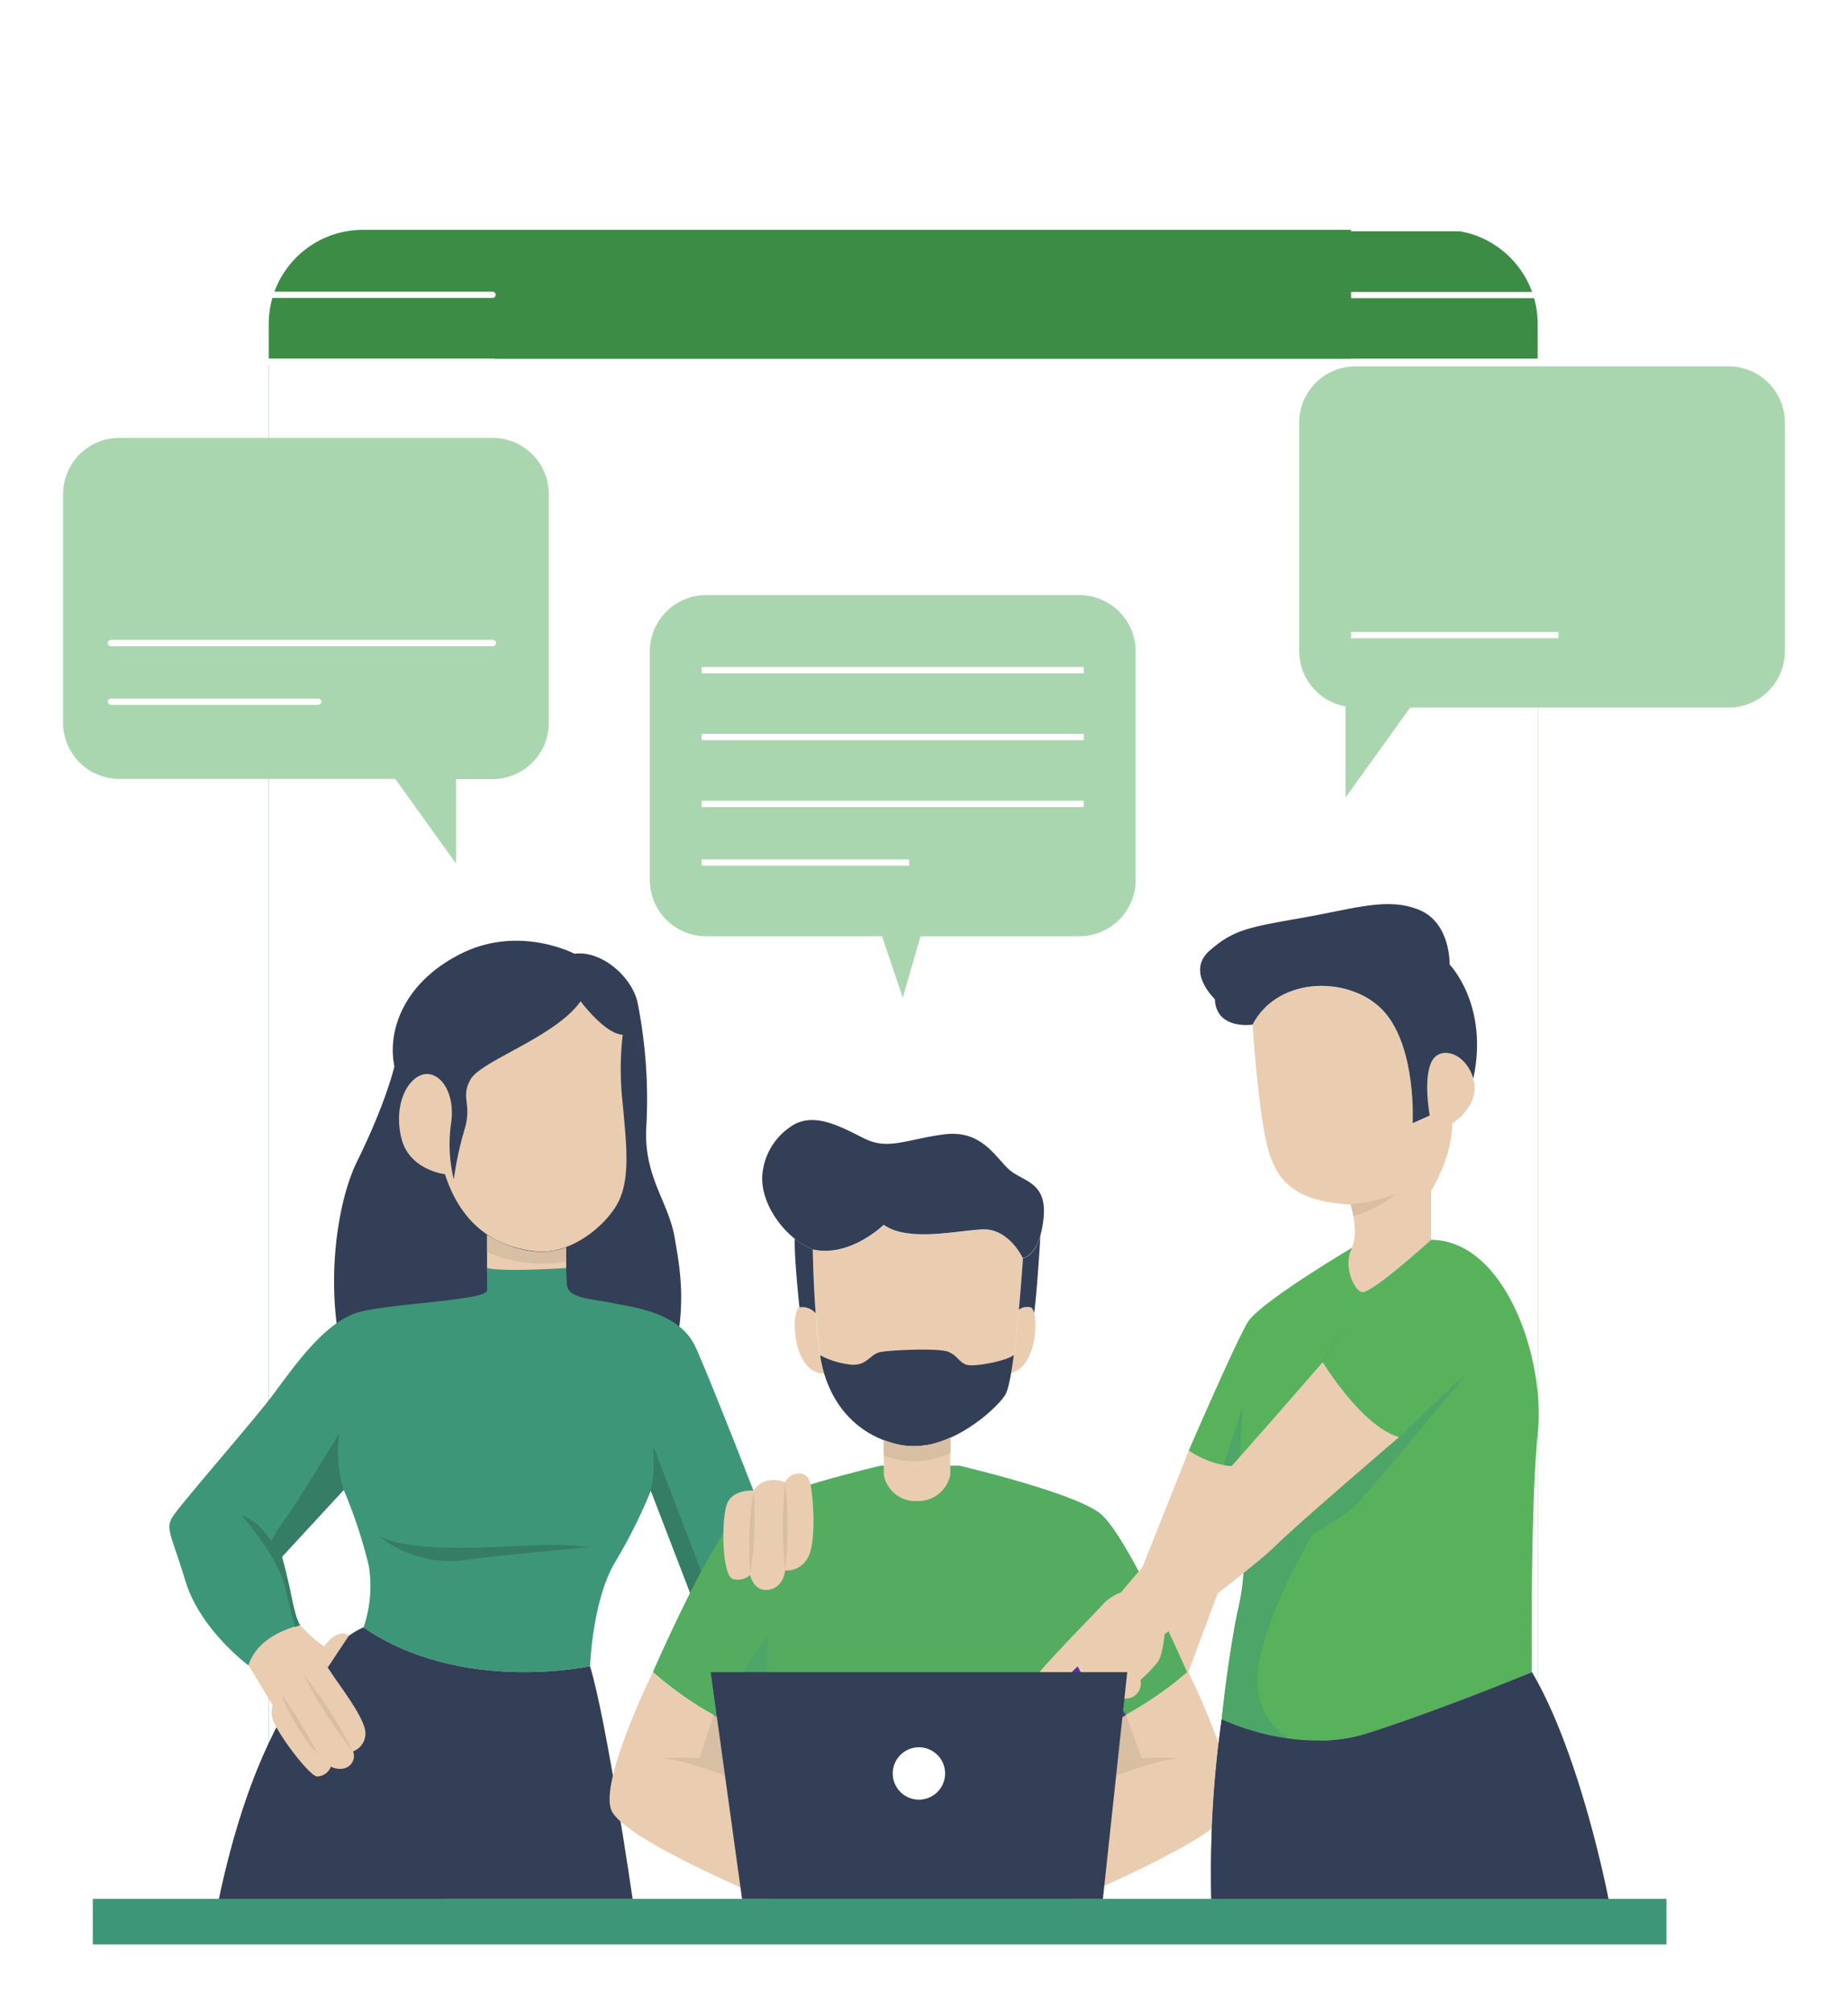 <svg xmlns="http://www.w3.org/2000/svg" width="293" height="319" fill="none"><g filter="url(#a)"><path fill="#3C8C46" d="M228.871 33.443H57.534c-8.246 0-14.93 6.684-14.93 14.93v240.778c0 8.246 6.684 14.93 14.93 14.93h171.337c8.247 0 14.931-6.684 14.931-14.93V48.373c0-8.246-6.684-14.93-14.931-14.93z"/><path fill="#fff" d="M42.603 290.509a13.571 13.571 0 0 0 13.573 13.572H230.23a13.57 13.57 0 0 0 13.572-13.572V53.894H42.603V290.51zM57.852 10.037a3.034 3.034 0 1 1-3.024-3.035 3.023 3.023 0 0 1 3.024 3.035zm5.882 3.023a3.023 3.023 0 1 0 0-6.048 3.023 3.023 0 0 0 0 6.047zm8.764 0a3.023 3.023 0 1 0 0-6.048 3.023 3.023 0 0 0 0 6.047z"/><path fill="#4E2996" d="M56.69 257.459c.866-1.489 1.742-2.968 2.564-4.48.821-1.512 1.665-3.012 2.465-4.524 1.61-3.045 3.165-6.102 4.6-9.224a211.812 211.812 0 0 0 4.086-9.442l.92-2.399c.307-.811.57-1.622.855-2.432.613-1.61 1.095-3.286 1.6-4.908a80.28 80.28 0 0 1-2.838 9.936 109.541 109.541 0 0 1-3.954 9.563 121.594 121.594 0 0 1-4.776 9.18c-1.72 2.99-3.517 5.871-5.522 8.73z"/><path fill="#02C3F4" d="M37.334 287.847s8.764-23.005 15.577-29.862c6.814-6.857-4.349 18.327-15.577 29.862z"/><path fill="#02C3F4" d="M38.922 295.055s8.764-23.004 15.578-29.872c6.813-6.869-4.316 18.326-15.578 29.872z"/><path fill="#02C3F4" d="M40.325 300.642s8.763-23.004 15.577-29.873c6.813-6.868-4.393 18.327-15.577 29.873z"/><path fill="#323F56" d="M91.076 148.223s-8.763-4.634-17.998 0c-9.234 4.633-11.677 12.378-10.549 17.866 0 0-1.26 5.62-5.904 15.04-4.645 9.421-6.047 31.363 2.946 41.211 8.994 9.848 36.566 11.666 43.456-1.096 6.891-12.761 4.93-22.215 3.944-27.988-.986-5.773-4.929-9.64-4.502-17.527a78.533 78.533 0 0 0-1.402-19.86c-.986-4.13-5.773-8.205-9.99-7.646z"/><path fill="#EACDB0" d="M98.733 161.061a47.863 47.863 0 0 0 0 10.954c.647 7.132 1.348 12.707-1.325 16.64s-7.876 7.317-12.521 6.759c-4.645-.559-11.25-2.673-14.34-12.236 0 0-5.63-.625-6.89-5.653-1.26-5.028.702-9.256 3.232-10.1 2.53-.843 5.346 2.388 4.645 7.592a23.308 23.308 0 0 0 .416 8.982 51.848 51.848 0 0 1 1.687-7.854c1.27-4.217-.701-5.061.986-8.019 1.687-2.957 13.506-6.747 17.44-12.378 0 .066 3.92 5.247 6.67 5.313z"/><path fill="#EACDB0" d="M89.773 198.711v-3.932c-1.55.617-3.225.857-4.886.701a17.346 17.346 0 0 1-7.668-2.684v5.915c2.257.592 12.554 0 12.554 0z"/><path fill="#3E9679" d="M77.23 201.592v-3.538c2.563.668 12.543 0 12.543 0l.098 2.64c.241 2.191 3.681 2.191 7.175 2.903 3.495.712 10.747 1.468 13.266 7.065 2.52 5.598 9.859 24.516 9.859 24.516l-10.133 16.027-6.846-17.845a82.335 82.335 0 0 1-5.663 11.327c-3.615 6.025-3.977 16.508-3.977 16.508s-20.496 4.469-35.92-6.145a20.256 20.256 0 0 0 .844-9.761 77.618 77.618 0 0 0-3.976-12.05l-9.794 10.604s.844 3.013 1.567 6.628 1.325 4.217 1.325 4.217-6.748 1.928-8.193 6.387c0 0-7.669-5.664-10.002-13.376-2.333-7.712-3.286-8.314-1.928-10.363 1.359-2.048 12.17-14.47 15.336-18.567 3.166-4.097 8.567-12.532 14.592-13.858 6.025-1.325 19.772-1.774 19.827-3.319z"/><path fill="#323F56" d="M57.633 255.049s-14.953 5.423-22.906 43.029H100.3s-4.097-28.196-6.748-36.883c0 0-20.496 4.469-35.92-6.146z"/><path fill="#EACDB0" d="M44.553 269.565a44.902 44.902 0 0 1 7.887-10.78 28.386 28.386 0 0 1-2.76-2.048c-1.096-.964-2.06-2.048-2.06-2.048s-6.747 1.325-8.194 6.386l5.127 8.49z"/><path fill="#323F56" d="M57.633 255.049s-14.953 5.423-22.906 43.029h35.59c-25.457-9.87-12.684-43.029-12.684-43.029z"/><path fill="#EACDB0" d="M44.608 265.303a4.055 4.055 0 0 0-1.38 4.261c.843 2.53 5.937 9.114 7.054 9.114a2.449 2.449 0 0 0 2.191-1.566 2.927 2.927 0 0 0 1.994.295 2.001 2.001 0 0 0 1.645-1.837 2.005 2.005 0 0 0-.134-.868 3.038 3.038 0 0 0 1.928-3.287c-.361-2.41-4.162-7.284-5.477-9.322-1.314-2.037-2.399-2.377-3.604-1.172-1.205 1.205-.854 1.325-.854 1.325a3.13 3.13 0 0 0-3.082 1.826 3.135 3.135 0 0 0-.281 1.231z"/><path fill="#D8BEA3" d="M44.608 265.676a49.513 49.513 0 0 1 3.1 4.633c.46.8.942 1.589 1.391 2.399.45.811.898 1.622 1.37 2.421a12.97 12.97 0 0 1-1.852-2.103c-.559-.756-1.095-1.534-1.544-2.333a30.451 30.451 0 0 1-2.465-5.017zm3.385-3.396a73.87 73.87 0 0 1 7.964 12.422 63.843 63.843 0 0 1-4.294-6.014 64.606 64.606 0 0 1-3.67-6.408z"/><path fill="#EACDB0" d="M50.041 260.264s1.501-3.045 3.068-3.888c1.566-.844 2.19 0 2.19 0l-3.363 5.06a3.16 3.16 0 0 0-1.895-1.172z"/><path fill="#D8BEA3" d="M89.773 197.024v-2.245c-1.55.617-3.225.857-4.886.701a17.346 17.346 0 0 1-7.668-2.684v2.739a21.774 21.774 0 0 0 12.554 1.489z"/><path fill="#367D65" d="M44.706 243.843l9.772-10.604a19.803 19.803 0 0 1-.647-9.048s-6.101 10.089-8.26 13.145a27.276 27.276 0 0 0-2.563 4.009s-2.026-3.286-4.622-4.009c0 0 5.74 6.638 6.813 11.327a140.506 140.506 0 0 0 1.578 6.309c.504-.186.821-.284.821-.284s-.602-.603-1.325-4.218a100.913 100.913 0 0 0-1.567-6.627zm14.526-3.998s1.095 2.081 10.012 2.497c8.917.417 17.845-1.007 24.1 0 0 0-12.926 1.096-19.608 2.016a18.167 18.167 0 0 1-14.504-4.513zm43.96-6.485c.473-2.384.58-4.825.317-7.241l8.446 22.084-1.895 2.991-6.868-17.834z"/><path fill="#EACDB0" d="M188.494 226.963l-11.601 29.171s5.795 9.41 10.144 9.651l10.143-27.145-.799-9.256s-3.44.482-7.887-2.421zm-59.625-31.844c.082 5.607.469 11.206 1.161 16.771 1.096 7.273 5.587 12.751 12.762 14.24 7.175 1.49 14.975-5.477 16.552-7.909 1.577-2.432 2.848-21.722 2.848-21.722s-2.191-4.743-6.43-4.535c-4.239.208-11.809 2.004-15.61-.734 0-.011-5.379 5.258-11.283 3.889z"/><path fill="#EACDB0" d="M130.03 211.889a95.235 95.235 0 0 1-.701-6.638 2.76 2.76 0 0 0-2.574-.953c-1.37.416-1.26 10.439 3.91 10.494a20.696 20.696 0 0 1-.635-2.903zm33.389-7.591a2.194 2.194 0 0 0-1.884.372c-.329 3.44-.745 7.274-1.227 10.023 4.382-1.051 4.404-10.001 3.111-10.395z"/><path fill="#323F56" d="M159.87 182.335c-2.191-2.082-4.382-6.201-10.122-5.478-5.74.723-8.862 2.531-12.554.734-3.691-1.796-8.325-4.633-12.05-1.796a10.184 10.184 0 0 0-4.217 6.967c-.734 4.853 3.582 10.648 7.909 12.335 5.905 1.369 11.283-3.9 11.283-3.9 3.801 2.738 11.393.953 15.61.734 4.218-.219 6.43 4.535 6.43 4.535s2.64-.208 3.287-6.222c.646-6.014-3.363-5.828-5.576-7.909z"/><path fill="#323F56" d="M126.01 193.409c-.11 3.034.745 10.889.745 10.889a2.76 2.76 0 0 1 2.574.953c-.405-5.368-.46-10.133-.46-10.133a11.281 11.281 0 0 1-2.859-1.709z"/><path fill="#3A113D" d="M161.852 195.874l-.12-.197c.044.063.084.129.12.197z"/><path fill="#323F56" d="M162.192 196.488s-.252 3.768-.657 8.182a2.186 2.186 0 0 1 1.884-.372c.23.066.416.416.548.942.526-4.239.986-12.28.986-12.28-.986 3.385-2.761 3.528-2.761 3.528z"/><path fill="#3A113D" d="M161.513 195.337l.153.23-.153-.23zm-.548-.723zm1.03 1.501l-.088-.153.088.153zm.109.208l-.054-.11.054.11z"/><path fill="#323F56" d="M153.231 213.39c-1.161-.383-1.38-1.402-2.848-2.038-1.468-.635-8.763-.306-10.658 0-1.895.307-2.191 2.323-4.952 2.005a13.383 13.383 0 0 1-4.743-1.468c1.096 7.274 5.587 12.751 12.762 14.241 7.175 1.49 14.975-5.477 16.552-7.909.515-.778.986-3.286 1.402-6.398-1.019.964-6.353 1.961-7.515 1.567z"/><path fill="#53AC60" d="M174.384 236.931c-4.381-3.374-22.336-7.547-22.336-7.547H139.67s-17.998 4.173-22.336 7.547c-4.338 3.374-13.824 25.195-13.824 25.195s9.968 9.038 18.085 9.684v26.29h48.539v-26.29c8.117-.646 18.075-9.684 18.075-9.684s-9.476-21.821-13.825-25.195z"/><path fill="#EACDB0" d="M103.509 262.126s-8.511 17.286-6.572 21.909c1.939 4.623 24.669 14.054 24.669 14.054v-16.431s-5.269-3.67-6.573-4.305l2.191-6.628s-5.915-1.731-13.715-8.599zm84.908 0s8.523 17.286 6.573 21.909c-1.95 4.623-24.67 14.054-24.67 14.054v-16.431s5.259-3.67 6.573-4.305l-2.191-6.628s5.62-2.059 13.715-8.599z"/><path fill="#D8BEA3" d="M113.117 268.918l-2.191 6.89a27.876 27.876 0 0 0-5.718 0s6.298.526 16.431 5.883c0 0-4.71-3.287-6.573-4.305l2.191-6.628-4.14-1.84zm65.419 0l2.487 6.89a27.876 27.876 0 0 1 5.718 0s-6.299.526-16.432 5.883a63.045 63.045 0 0 1 6.573-4.305l-2.191-6.628 3.845-1.84z"/><path fill="#4DA567" d="M121.595 271.81v-15.336l-8.478 12.466s4.798 2.881 8.478 2.87z"/><path fill="#5632A5" d="M170.057 271.81v-15.336l8.479 12.466s-4.798 2.881-8.479 2.87z"/><path fill="#EACDB0" d="M142.792 226.119a16.791 16.791 0 0 1-2.673-.778v5.477a5.109 5.109 0 0 0 5.368 4.185 5.184 5.184 0 0 0 5.181-4.141v-5.937a13.003 13.003 0 0 1-7.876 1.194z"/><path fill="#D8BEA3" d="M142.639 228.496a13.57 13.57 0 0 0 8.073-1.096v-2.475a13.008 13.008 0 0 1-7.92 1.194 16.791 16.791 0 0 1-2.673-.778v2.432c.821.303 1.663.544 2.52.723z"/><path fill="#05A6CC" d="M225.826 221.814c.241 1.588.46 3.177.712 4.765.252 1.589.482 3.166.745 4.743a272.047 272.047 0 0 0 1.72 9.454c.624 3.133 1.336 6.266 2.191 9.344.405 1.545.92 3.056 1.446 4.568l.876 2.191 1.096 2.191a35.05 35.05 0 0 1-3.922-8.764 92.646 92.646 0 0 1-2.377-9.355c-.603-3.166-1.161-6.331-1.556-9.519-.394-3.188-.767-6.408-.931-9.618z"/><path fill="#FF3C72" d="M247.154 290.038s.099-10.308-4.25-15.391-7.274-5.346-8.533-3.286c-1.26 2.059 3.527 13.857 12.783 18.677z"/><path fill="#FF3C72" d="M243.649 297.476s.098-10.298-4.25-15.337c-4.349-5.039-7.274-5.345-8.534-3.286-1.26 2.06 3.527 13.803 12.784 18.623z"/><path fill="#AAD6AF" d="M78.084 66.426H18.931a8.928 8.928 0 0 0-8.928 8.928v36.215a8.93 8.93 0 0 0 8.928 8.939h43.74l9.63 13.408V120.53h5.783a8.935 8.935 0 0 0 8.252-5.519 8.93 8.93 0 0 0 .676-3.42V75.354a8.928 8.928 0 0 0-8.928-8.928z"/><path fill="#fff" d="M78.15 44.247H17.572a.502.502 0 0 1-.532-.708.505.505 0 0 1 .532-.289H78.15a.503.503 0 0 1 0 .997zm0 10.603H17.572a.515.515 0 0 1-.503-.504.504.504 0 0 1 .503-.493H78.15a.493.493 0 0 1 .493.493.504.504 0 0 1-.493.504zm0 44.604H17.572a.503.503 0 0 1-.503-.493.514.514 0 0 1 .503-.504H78.15a.504.504 0 0 1 .493.504.493.493 0 0 1-.493.493zm-27.692 9.311H17.594a.516.516 0 0 1-.504-.504.503.503 0 0 1 .504-.493h32.864a.494.494 0 0 1 .349.845.506.506 0 0 1-.35.152z"/><path fill="#AAD6AF" d="M171.12 91.359h-59.154a8.933 8.933 0 0 0-6.32 2.618 8.938 8.938 0 0 0-2.619 6.32v36.216a8.937 8.937 0 0 0 8.939 8.938h27.879l3.286 9.728 2.827-9.728h25.162a8.937 8.937 0 0 0 8.939-8.938v-36.216a8.94 8.94 0 0 0-8.939-8.938z"/><path fill="#fff" d="M171.832 102.762h-60.578v.996h60.578v-.996zm0 10.604h-60.578v.997h60.578v-.997zm0 10.603h-60.578v.997h60.578v-.997zm-27.693 9.301h-32.885v.996h32.885v-.996z"/><path fill="#AAD6AF" d="M274.069 55.088h-59.153a8.93 8.93 0 0 0-8.928 8.939v36.215a8.928 8.928 0 0 0 7.35 8.764v14.427l10.253-14.241h50.478a8.94 8.94 0 0 0 8.928-8.939V64.027a8.936 8.936 0 0 0-2.611-6.32 8.925 8.925 0 0 0-6.317-2.619z"/><path fill="#fff" d="M274.781 32.679h-60.577v.996h60.577v-.996zm0 10.603h-60.577v.997h60.577v-.997zm0 10.604h-60.577v.997h60.577v-.997zm-27.692 43.311h-32.885v.997h32.885v-.997z"/><path fill="#EACDB0" d="M119.481 233.36s-2.793-.285-3.998 1.643-1.096 11.557.646 12.335a2.973 2.973 0 0 0 2.815-.603s.482 2.651 2.892 2.334c2.41-.318 2.651-3.057 2.651-3.057a3.768 3.768 0 0 0 3.538-1.928c1.446-2.245.964-9.859.395-12.049-.57-2.191-3.374-1.534-3.933 0 0 0-3.209-1.435-5.006 1.325z"/><path fill="#D8BEA3" d="M118.944 246.735a54.73 54.73 0 0 1-.098-6.704 52.34 52.34 0 0 1 .635-6.671c.181 2.23.214 4.47.099 6.704a52.708 52.708 0 0 1-.636 6.671zm5.543-.723a65.698 65.698 0 0 1 0-13.977 65.698 65.698 0 0 1 0 13.977z"/><path fill="#EACDB0" d="M198.615 159.451s.493 8.982 1.742 16.508 3.768 11.447 13.803 12.05c0 0 1.457 4.743 0 7.142s.416 6.781 1.873 6.781 10.867-8.293 10.867-8.293v-7.799s3.352-5.302 3.352-10.703c0 0 4.59-2.881 3.341-7.065-1.249-4.185-5.477-5.477-6.693-2.509-1.216 2.969-.208 8.358-.208 8.358l-2.717 1.216s.635-11.666-4.382-17.527c-5.017-5.86-16.859-6.101-20.978 1.841z"/><path fill="#323F56" d="M219.593 157.567c5.017 5.849 4.382 17.527 4.382 17.527l2.716-1.216s-1.04-5.478.209-8.359c1.248-2.881 5.477-1.665 6.693 2.509 2.508-11.699-3.758-18.097-3.758-18.097s.208-6.572-4.809-8.654c-5.017-2.081-10.242-.208-18.622 1.26-8.38 1.468-10.867 1.873-14.646 5.214-3.779 3.342.854 7.669.854 7.669.208 4.951 5.981 4.042 5.981 4.042 4.141-7.953 15.983-7.745 21-1.895z"/><path fill="#58B25B" d="M226.9 193.584s-9.18 8.293-10.867 8.293c-1.238 0-3.286-4.316-1.589-7.077 0 0-14.7 8.676-16.628 11.864-1.928 3.188-9.333 20.32-9.333 20.32s3.855 2.827 8.051 2.399c0 0 1.687 14.405 0 21.69a183.193 183.193 0 0 0-2.848 18.568s11.743 5.784 23.103 2.191c11.359-3.594 26.071-9.684 26.071-9.684s-.241-26.291.964-37.935c1.205-11.645-5.105-30.541-16.924-30.629z"/><path fill="#4DA567" d="M208.157 240.261s-6.189 10.067-8.402 19.553c-2.213 9.487 4.765 12.894 4.765 12.894s-8.073-1.205-10.801-3.067c0 0 1.205-11.229 2.443-16.859.532-2.1.866-4.246.997-6.409l10.998-6.112z"/><path fill="#323F56" d="M242.893 262.126s-14.701 6.069-26.071 9.684c-11.371 3.615-23.103-2.191-23.103-2.191a175.817 175.817 0 0 0-1.643 28.481h62.955s-4.382-22.829-12.138-35.974z"/><path fill="#EACDB0" d="M178.12 249.342a7.923 7.923 0 0 0-3.1 1.862c-.888 1.096-11.448 11.634-11.754 13.069a1.596 1.596 0 0 0 .694 1.582 1.603 1.603 0 0 0 1.727.028c1.018-.679 5.181-4.667 5.181-4.667s1.599 3.079 2.355 4.185c.756 1.106 4.733.975 5.686.887a2.378 2.378 0 0 0 1.938-1.945 2.415 2.415 0 0 0-.032-.969 21.77 21.77 0 0 0 2.782-2.913c.997-1.37 1.227-6.518 1.227-6.518s-6.474-2.257-6.704-4.601z"/><path fill="#EACDB0" d="M180.815 263.375a1.943 1.943 0 0 0-2.279-.219 1.303 1.303 0 0 0 2.279.219z"/><path fill="#4DA567" d="M196.534 229.449s.23-7.383.646-9.859l-3.176 9.717c.836.137 1.684.185 2.53.142zm20.079-26.827l-6.901 10.363s5.894 10.385 12.214 11.897c0 0 8.545-8.49 10.506-10.013 0 0-14.241 17.451-17.308 20.594-3.068 3.144-17.966 10.955-17.966 10.955l11.864-32.589 7.591-11.207z"/><path fill="#EACDB0" d="M209.712 212.985s-12.378 14.306-18.622 21.12c-4.382 4.82-10.396 11.874-13.54 15.588l6.682 6.759c4.382-3.385 15.26-11.601 17.878-14.241 3.374-3.374 19.718-17.352 19.718-17.352-5.85-1.588-12.116-11.874-12.116-11.874z"/><path fill="#323F56" d="M209.438 272.993a37.884 37.884 0 0 1-15.752-3.352 175.824 175.824 0 0 0-1.643 28.481h6.145c.975-12.466 11.25-25.129 11.25-25.129zm14.066 25.085a22.104 22.104 0 0 0-6.628-6.058 17.98 17.98 0 0 1 2.016 6.058h4.612z"/><path fill="#D8BEA3" d="M214.16 187.954a24.02 24.02 0 0 0 7.12-1.676 17.098 17.098 0 0 1-6.704 3.516l-.416-1.84z"/><path fill="#323F56" d="M112.678 262.126l4.974 35.952h57.214l3.856-35.952h-66.044z"/><path fill="#fff" d="M145.695 282.348a4.151 4.151 0 1 0 0-8.302 4.151 4.151 0 0 0 0 8.302z"/><path fill="#3E9679" d="M264.221 298.078H14.713v7.23h249.508v-7.23z"/></g><defs><filter id="a" width="293" height="318.312" x="0" y="0" color-interpolation-filters="sRGB" filterUnits="userSpaceOnUse"><feFlood flood-opacity="0" result="BackgroundImageFix"/><feColorMatrix in="SourceAlpha" values="0 0 0 0 0 0 0 0 0 0 0 0 0 0 0 0 0 0 127 0"/><feOffset dy="3"/><feGaussianBlur stdDeviation="5"/><feColorMatrix values="0 0 0 0 0.216 0 0 0 0 0.275 0 0 0 0 0.373 0 0 0 0.15 0"/><feBlend in2="BackgroundImageFix" result="effect1_dropShadow"/><feBlend in="SourceGraphic" in2="effect1_dropShadow" result="shape"/></filter></defs></svg>